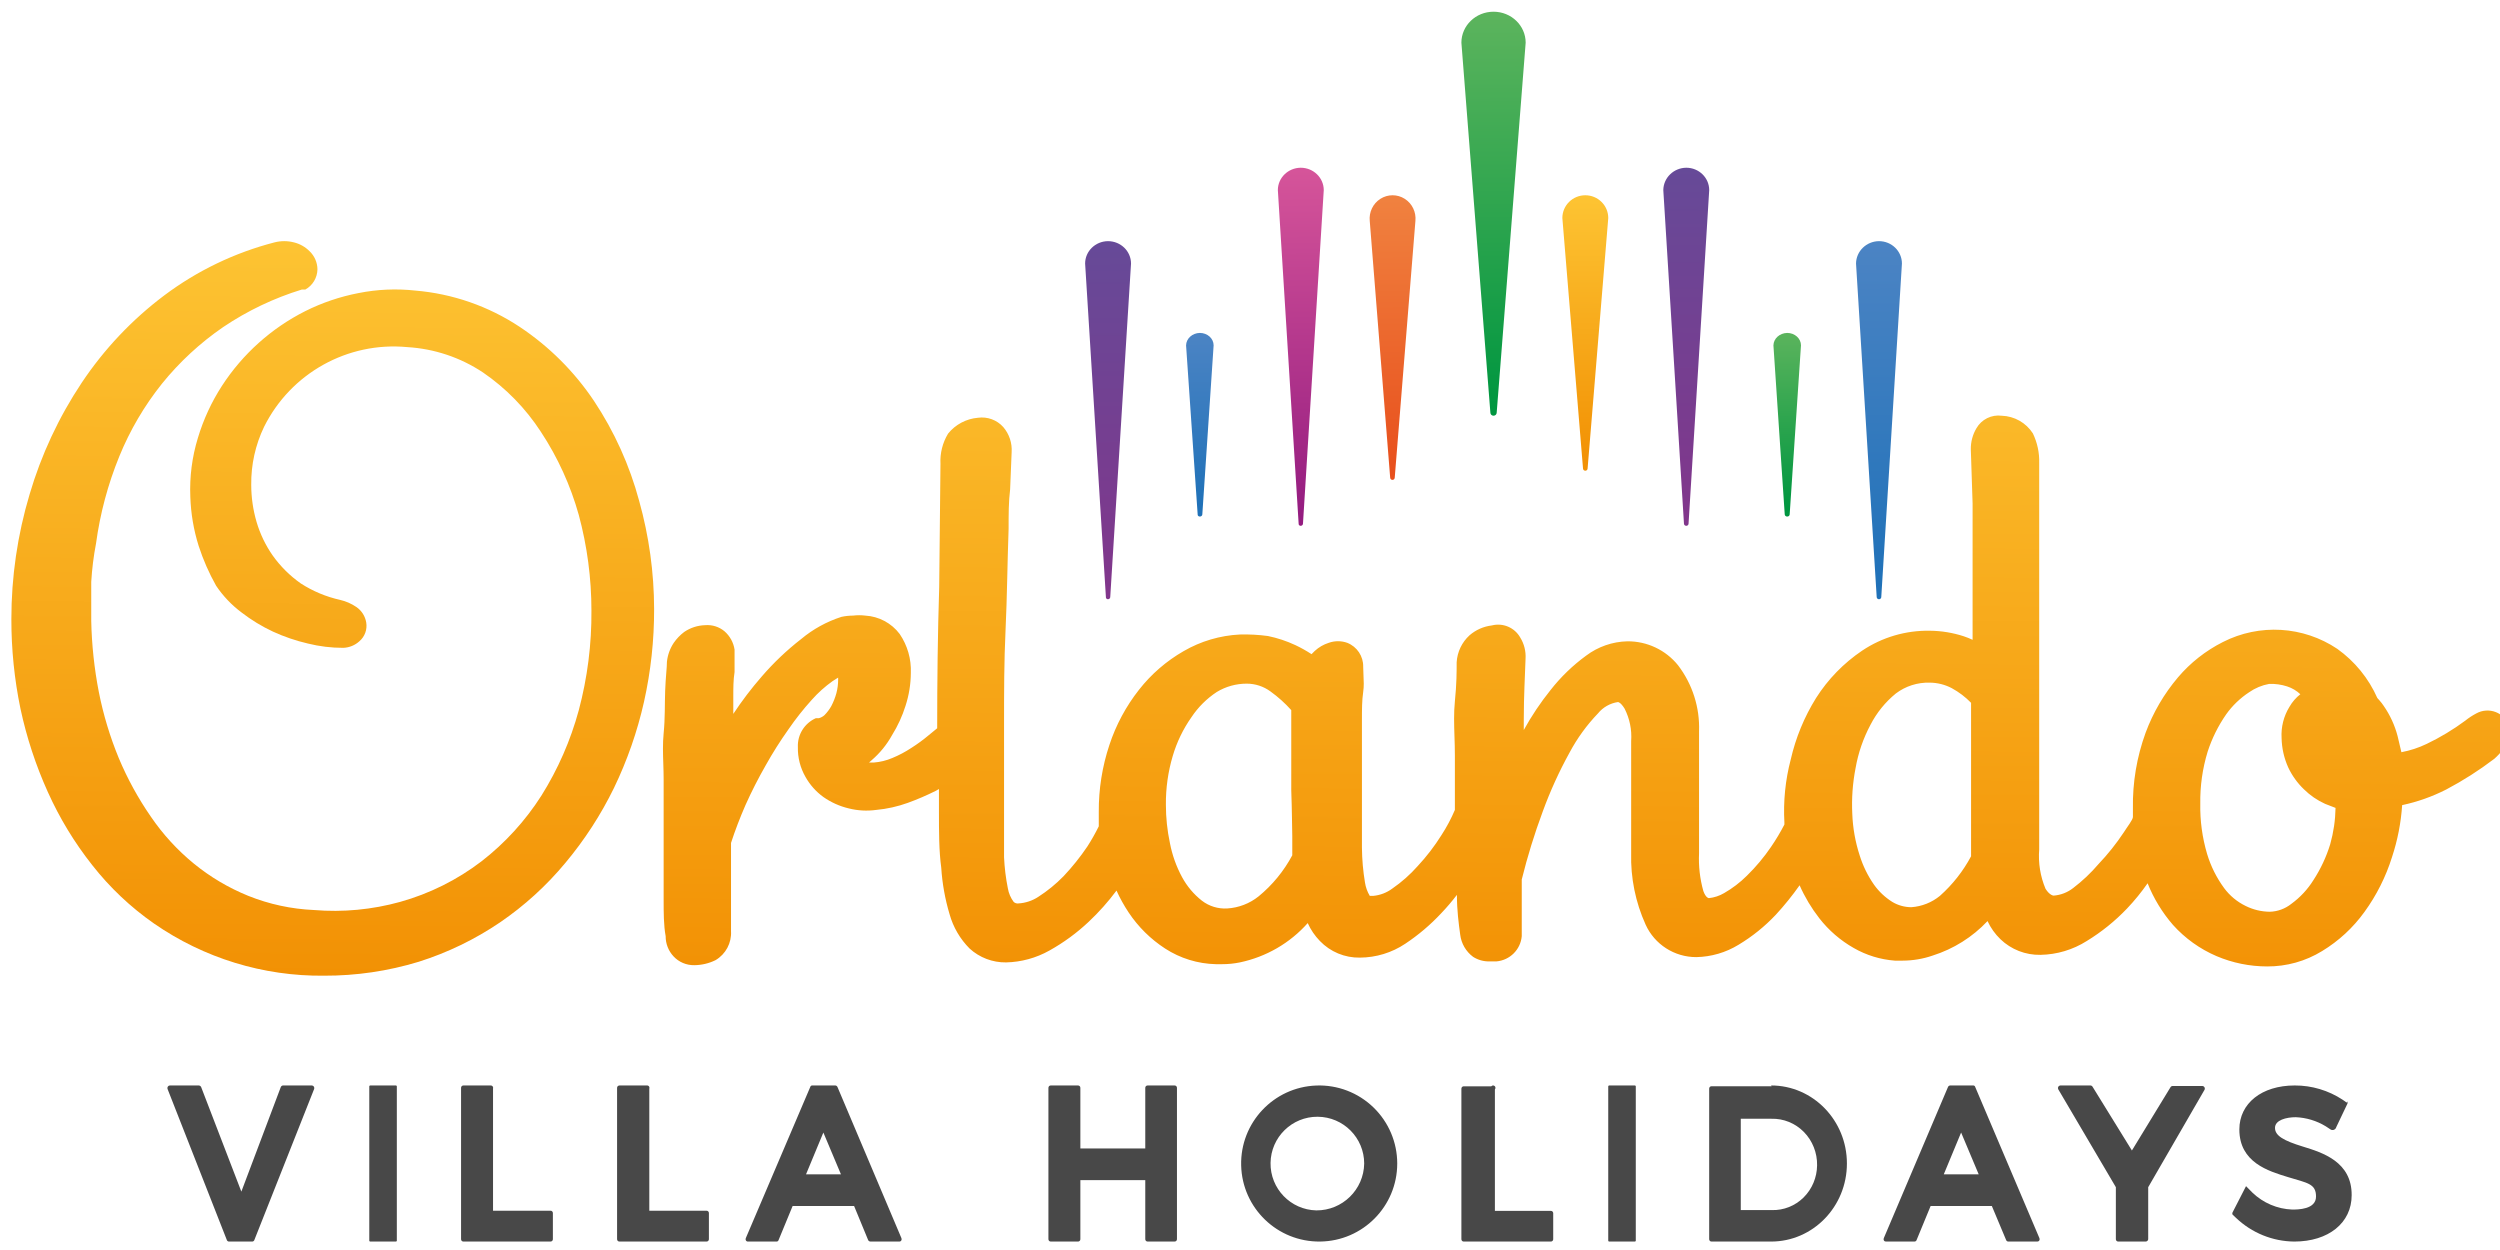 <?xml version="1.0" encoding="utf-8" ?>
<svg xmlns="http://www.w3.org/2000/svg" xmlns:xlink="http://www.w3.org/1999/xlink" width="226" height="113">
	<defs>
		<clipPath id="clip_0">
			<rect x="-276.555" y="-6210.716" width="1917.12" height="6888.651" clip-rule="evenodd"/>
		</clipPath>
	</defs>
	<g clip-path="url(#clip_0)">
		<path fill="rgb(72,72,72)" stroke="none" transform="matrix(0.999 0 0 0.999 15.132 98.126)" d="M6.693 9.606L3.054 0.142C3.014 0.061 2.936 0.007 2.848 0L0.217 0C0.146 0.004 0.081 0.041 0.041 0.102C0 0.162 -0.011 0.238 0.011 0.308L5.388 14.007C5.423 14.079 5.494 14.124 5.572 14.125L7.677 14.125C7.755 14.124 7.825 14.079 7.86 14.007L13.284 0.308C13.305 0.238 13.294 0.162 13.253 0.102C13.213 0.041 13.148 0.004 13.078 1.34491e-13L10.469 1.34491e-13C10.379 0.002 10.299 0.057 10.263 0.142L6.693 9.606Z"/>
	</g>
	<defs>
		<clipPath id="clip_1">
			<rect x="-276.555" y="-6210.716" width="1917.12" height="6888.651" clip-rule="evenodd"/>
		</clipPath>
	</defs>
	<g clip-path="url(#clip_1)">
		<path fill="rgb(72,72,72)" stroke="none" transform="matrix(0.999 0 0 0.999 33.383 98.126)" d="M0.09 0L2.403 0Q2.421 0 2.438 0.007Q2.454 0.013 2.467 0.026Q2.479 0.038 2.486 0.055Q2.493 0.071 2.493 0.09L2.493 14.035Q2.493 14.054 2.486 14.07Q2.479 14.087 2.467 14.099Q2.454 14.112 2.438 14.118Q2.421 14.125 2.403 14.125L0.09 14.125Q0.071 14.125 0.055 14.118Q0.038 14.112 0.026 14.099Q0.013 14.087 0.007 14.07Q0 14.054 0 14.035L0 0.09Q0 0.071 0.007 0.055Q0.013 0.038 0.026 0.026Q0.038 0.013 0.055 0.007Q0.071 0 0.09 0Z"/>
	</g>
	<defs>
		<clipPath id="clip_2">
			<rect x="-276.555" y="-6210.716" width="1917.12" height="6888.651" clip-rule="evenodd"/>
		</clipPath>
	</defs>
	<g clip-path="url(#clip_2)">
		<path fill="rgb(72,72,72)" stroke="none" transform="matrix(0.999 0 0 0.999 41.68 98.126)" d="M2.685 0L0.208 0C0.093 0 0 0.096 0 0.213L0 13.912C0 14.03 0.093 14.125 0.208 14.125L8.101 14.125C8.216 14.125 8.309 14.03 8.309 13.912L8.309 11.546C8.309 11.428 8.216 11.333 8.101 11.333L2.893 11.333L2.893 0.284C2.916 0.217 2.905 0.142 2.863 0.085C2.822 0.028 2.754 -0.004 2.685 0L2.685 0Z"/>
	</g>
	<defs>
		<clipPath id="clip_3">
			<rect x="-276.555" y="-6210.716" width="1917.12" height="6888.651" clip-rule="evenodd"/>
		</clipPath>
	</defs>
	<g clip-path="url(#clip_3)">
		<path fill="rgb(72,72,72)" stroke="none" transform="matrix(0.999 0 0 0.999 55.784 98.126)" d="M2.685 0.003L0.208 0.003C0.093 0.003 0 0.099 0 0.216L0 13.912C0 14.03 0.093 14.125 0.208 14.125L8.101 14.125C8.216 14.125 8.309 14.03 8.309 13.912L8.309 11.547C8.309 11.429 8.216 11.334 8.101 11.334L2.916 11.334L2.916 0.287C2.942 0.216 2.929 0.135 2.881 0.077C2.833 0.018 2.758 -0.01 2.685 0.003L2.685 0.003Z"/>
	</g>
	<defs>
		<clipPath id="clip_4">
			<rect x="-276.555" y="-6210.716" width="1917.12" height="6888.651" clip-rule="evenodd"/>
		</clipPath>
	</defs>
	<g clip-path="url(#clip_4)">
		<path fill="rgb(72,72,72)" stroke="none" transform="matrix(0.999 0 0 0.999 67.399 98.126)" d="M0.021 13.817L5.852 0.142C5.872 0.056 5.947 -0.003 6.031 9.5681e-05L8.116 9.5681e-05C8.204 0.002 8.283 0.057 8.318 0.142L14.104 13.817C14.135 13.883 14.132 13.961 14.095 14.023C14.059 14.086 13.994 14.124 13.925 14.124L11.301 14.124C11.219 14.123 11.144 14.079 11.099 14.006L9.821 10.907L4.259 10.907L2.981 14.006C2.952 14.083 2.88 14.13 2.802 14.124L0.2 14.124C0.131 14.124 0.066 14.086 0.03 14.023C-0.007 13.961 -0.01 13.883 0.021 13.817ZM7.04 4.259L5.47 8.044L8.632 8.044L7.04 4.259Z" fill-rule="evenodd"/>
	</g>
	<defs>
		<clipPath id="clip_5">
			<rect x="-276.555" y="-6210.716" width="1917.12" height="6888.651" clip-rule="evenodd"/>
		</clipPath>
	</defs>
	<g clip-path="url(#clip_5)">
		<path fill="rgb(72,72,72)" stroke="none" transform="matrix(0.999 0 0 0.999 94.777 98.126)" d="M8.764 5.702L2.891 5.702L2.891 0.214C2.891 0.153 2.866 0.095 2.823 0.055C2.779 0.014 2.72 -0.005 2.661 0.001L0.206 0.001C0.092 0.001 0 0.097 0 0.214L0 13.911C0 14.028 0.092 14.124 0.206 14.124L2.661 14.124C2.72 14.13 2.779 14.111 2.823 14.07C2.866 14.03 2.891 13.972 2.891 13.911L2.891 8.565L8.764 8.565L8.764 13.911C8.764 14.028 8.857 14.124 8.971 14.124L11.426 14.124C11.54 14.124 11.632 14.028 11.632 13.911L11.632 0.214C11.632 0.097 11.54 0.001 11.426 0.001L8.971 0.001C8.857 0.001 8.764 0.097 8.764 0.214L8.764 5.702Z"/>
	</g>
	<defs>
		<clipPath id="clip_6">
			<rect x="-276.555" y="-6210.716" width="1917.12" height="6888.651" clip-rule="evenodd"/>
		</clipPath>
	</defs>
	<g clip-path="url(#clip_6)">
		<path fill="rgb(72,72,72)" stroke="none" transform="matrix(0.999 0 0 0.999 112.199 98.126)" d="M0.002 7.234C-0.092 3.369 2.94 0.147 6.804 0.005C8.721 -0.066 10.585 0.647 11.966 1.979C13.347 3.312 14.126 5.148 14.125 7.067C14.122 10.934 11.012 14.079 7.146 14.124C3.28 14.17 0.096 11.099 0.002 7.234ZM2.661 7.006C2.626 9.334 4.476 11.253 6.804 11.305C9.165 11.318 11.097 9.428 11.135 7.067C11.135 4.739 9.256 2.848 6.928 2.831C4.601 2.814 2.695 4.678 2.661 7.006Z" fill-rule="evenodd"/>
	</g>
	<defs>
		<clipPath id="clip_7">
			<rect x="-276.555" y="-6210.716" width="1917.12" height="6888.651" clip-rule="evenodd"/>
		</clipPath>
	</defs>
	<g clip-path="url(#clip_7)">
		<path fill="rgb(72,72,72)" stroke="none" transform="matrix(0.999 0 0 0.999 132.11 98.126)" d="M2.708 0.076L0.208 0.076C0.093 0.076 0 0.171 0 0.288L0 13.913C-1.3156e-13 14.03 0.093 14.125 0.208 14.125L8.101 14.125C8.216 14.125 8.309 14.03 8.309 13.913L8.309 11.56C8.309 11.443 8.216 11.348 8.101 11.348L3.032 11.348L3.032 0.358C3.109 0.267 3.098 0.13 3.009 0.052C2.919 -0.026 2.785 -0.015 2.708 0.076Z"/>
	</g>
	<defs>
		<clipPath id="clip_8">
			<rect x="-276.555" y="-6210.716" width="1917.12" height="6888.651" clip-rule="evenodd"/>
		</clipPath>
	</defs>
	<g clip-path="url(#clip_8)">
		<path fill="rgb(72,72,72)" stroke="none" transform="matrix(0.999 0 0 0.999 145.385 98.126)" d="M0.09 0L2.403 0Q2.421 0 2.438 0.007Q2.454 0.013 2.467 0.026Q2.479 0.038 2.486 0.055Q2.493 0.071 2.493 0.09L2.493 14.035Q2.493 14.054 2.486 14.07Q2.479 14.087 2.467 14.099Q2.454 14.112 2.438 14.118Q2.421 14.125 2.403 14.125L0.09 14.125Q0.071 14.125 0.055 14.118Q0.038 14.112 0.026 14.099Q0.013 14.087 0.007 14.07Q0 14.054 0 14.035L0 0.09Q0 0.071 0.007 0.055Q0.013 0.038 0.026 0.026Q0.038 0.013 0.055 0.007Q0.071 0 0.09 0Z"/>
	</g>
	<defs>
		<clipPath id="clip_9">
			<rect x="-276.555" y="-6210.716" width="1917.12" height="6888.651" clip-rule="evenodd"/>
		</clipPath>
	</defs>
	<g clip-path="url(#clip_9)">
		<path fill="rgb(72,72,72)" stroke="none" transform="matrix(0.999 0 0 0.999 154.51 98.126)" d="M0.206 0.071L5.648 0.071L5.603 0C9.392 0 12.463 3.162 12.463 7.062C12.463 10.963 9.392 14.125 5.603 14.125L0.206 14.125C0.092 14.125 0 14.03 0 13.913L0 0.282C0 0.165 0.092 0.071 0.206 0.071ZM2.859 11.277L5.671 11.277C6.738 11.308 7.773 10.897 8.543 10.136C9.313 9.374 9.753 8.326 9.765 7.227C9.784 6.096 9.353 5.005 8.571 4.209C7.789 3.413 6.725 2.981 5.626 3.013L2.859 3.013L2.859 11.277Z" fill-rule="evenodd"/>
	</g>
	<defs>
		<clipPath id="clip_10">
			<rect x="-276.555" y="-6210.716" width="1917.12" height="6888.651" clip-rule="evenodd"/>
		</clipPath>
	</defs>
	<g clip-path="url(#clip_10)">
		<path fill="rgb(72,72,72)" stroke="none" transform="matrix(0.999 0 0 0.999 170.274 98.126)" d="M0.021 13.817L5.829 0.142C5.864 0.057 5.943 0.002 6.031 9.56844e-05L8.116 9.56844e-05C8.2 -0.003 8.275 0.056 8.296 0.142L14.104 13.817C14.135 13.883 14.132 13.961 14.095 14.024C14.059 14.086 13.994 14.124 13.925 14.125L11.278 14.125C11.204 14.12 11.136 14.075 11.099 14.007L9.798 10.907L4.259 10.907L2.981 14.007C2.947 14.079 2.878 14.124 2.802 14.125L0.2 14.125C0.131 14.124 0.066 14.086 0.03 14.024C-0.007 13.961 -0.01 13.883 0.021 13.817ZM7.018 4.259L5.448 8.044L8.61 8.044L7.018 4.259Z" fill-rule="evenodd"/>
	</g>
	<defs>
		<clipPath id="clip_11">
			<rect x="-276.555" y="-6210.716" width="1917.12" height="6888.651" clip-rule="evenodd"/>
		</clipPath>
	</defs>
	<g clip-path="url(#clip_11)">
		<path fill="rgb(72,72,72)" stroke="none" transform="matrix(0.999 0 0 0.999 186.037 98.126)" d="M6.694 5.885L3.135 0.118C3.096 0.049 3.025 0.005 2.947 0L0.208 0C0.133 0.009 0.068 0.052 0.031 0.117C-0.006 0.182 -0.01 0.261 0.02 0.33L5.242 9.205L5.242 13.913C5.242 14.03 5.336 14.125 5.453 14.125L7.935 14.125C8.056 14.126 8.157 14.034 8.169 13.913L8.169 9.205L13.274 0.377C13.304 0.308 13.3 0.229 13.263 0.164C13.226 0.099 13.161 0.056 13.087 0.047L10.37 0.047C10.292 0.052 10.222 0.097 10.183 0.165L6.694 5.885Z"/>
	</g>
	<defs>
		<clipPath id="clip_12">
			<rect x="-276.555" y="-6210.716" width="1917.12" height="6888.651" clip-rule="evenodd"/>
		</clipPath>
	</defs>
	<g clip-path="url(#clip_12)">
		<path fill="rgb(72,72,72)" stroke="none" transform="matrix(0.999 0 0 0.999 201.8 98.126)" d="M10.384 1.436C10.445 1.52 10.445 1.635 10.384 1.719L10.384 1.719L9.409 3.767L9.409 3.767C9.38 3.884 9.294 3.978 9.182 4.016C9.069 4.054 8.945 4.031 8.852 3.955L8.852 3.955L8.458 3.696C7.635 3.195 6.702 2.912 5.743 2.872C4.885 2.872 3.864 3.131 3.864 3.837C3.864 4.544 4.629 4.991 6.393 5.532C8.156 6.074 10.825 6.898 10.801 9.935C10.801 12.43 8.713 14.125 5.604 14.125C3.645 14.107 1.765 13.343 0.337 11.983L0.035 11.7L0.035 11.7C-0.012 11.629 -0.012 11.536 0.035 11.465L0.035 11.465L1.242 9.111L1.242 9.111L1.242 9.111L1.822 9.699C2.798 10.634 4.076 11.178 5.418 11.229C5.929 11.229 7.576 11.229 7.576 10.052C7.576 8.875 6.787 8.828 5.024 8.287C3.26 7.745 0.638 6.968 0.638 3.979C0.638 1.624 2.657 3.44616e-05 5.65 3.44616e-05C7.19 -0.005 8.697 0.445 9.989 1.295L10.361 1.554L10.384 1.436Z"/>
	</g>
	<defs>
		<clipPath id="clip_13">
			<rect x="-276.555" y="-6210.716" width="1917.12" height="6888.651" clip-rule="evenodd"/>
		</clipPath>
		<linearGradient id="gradient_0" gradientUnits="userSpaceOnUse" x1="29.367" y1="-1.517" x2="28.703" y2="66.492">
			<stop offset="0" stop-color="rgb(253,196,51)"/>
			<stop offset="0.01" stop-color="rgb(253,196,51)"/>
			<stop offset="1" stop-color="rgb(242,145,4)"/>
		</linearGradient>
	</defs>
	<g clip-path="url(#clip_13)">
		<path fill="url(#gradient_0)" stroke="none" transform="matrix(0.999 0 0 0.999 1.028 21.8)" d="M52.718 14.453C50.938 11.798 48.653 9.521 45.994 7.753C43.169 5.882 39.921 4.754 36.548 4.472C34.831 4.283 33.096 4.361 31.402 4.701C29.735 5.022 28.119 5.57 26.599 6.33C23.53 7.875 20.925 10.211 19.052 13.099C18.109 14.556 17.378 16.14 16.879 17.803C16.351 19.525 16.119 21.325 16.193 23.126C16.241 24.637 16.494 26.135 16.948 27.577C17.353 28.828 17.882 30.034 18.526 31.18L18.526 31.18C19.148 32.105 19.922 32.92 20.813 33.589C21.699 34.274 22.657 34.859 23.672 35.333C24.685 35.798 25.742 36.159 26.828 36.411C27.875 36.672 28.951 36.803 30.03 36.801L30.03 36.801C30.573 36.783 31.092 36.572 31.494 36.205C31.982 35.787 32.217 35.142 32.111 34.507C32.017 33.937 31.695 33.432 31.219 33.107C30.775 32.804 30.279 32.586 29.756 32.465C28.488 32.183 27.28 31.678 26.188 30.973C25.205 30.282 24.347 29.428 23.649 28.449C22.998 27.519 22.504 26.488 22.185 25.398C21.867 24.309 21.706 23.181 21.705 22.048C21.684 20.229 22.083 18.431 22.871 16.793C25.292 11.942 30.433 9.081 35.816 9.588C38.265 9.732 40.633 10.523 42.678 11.883C44.759 13.309 46.539 15.134 47.915 17.252C49.441 19.567 50.599 22.106 51.346 24.778C52.105 27.598 52.49 30.507 52.49 33.428C52.514 36.472 52.129 39.505 51.346 42.446C50.604 45.177 49.464 47.782 47.961 50.178C46.508 52.456 44.674 54.467 42.541 56.121C40.34 57.802 37.841 59.048 35.176 59.792C32.64 60.496 29.999 60.744 27.377 60.526C25.337 60.437 23.326 60.003 21.43 59.241C19.656 58.521 17.998 57.539 16.513 56.327C15.021 55.106 13.712 53.677 12.625 52.083C11.475 50.423 10.501 48.646 9.72 46.782C8.923 44.85 8.318 42.844 7.913 40.794C7.502 38.676 7.272 36.526 7.227 34.369C7.227 33.199 7.227 32.075 7.227 30.835C7.296 29.665 7.441 28.5 7.662 27.348C8.029 24.646 8.736 22.002 9.766 19.478C10.732 17.108 12.034 14.89 13.631 12.893C15.22 10.928 17.085 9.204 19.166 7.776C21.358 6.3 23.755 5.155 26.279 4.38L26.462 4.38L26.599 4.38C27.267 4.01 27.686 3.309 27.697 2.544C27.689 1.928 27.433 1.341 26.988 0.915C26.598 0.521 26.108 0.243 25.57 0.112C24.992 -0.037 24.387 -0.037 23.809 0.112L23.809 0.112C20.205 1.044 16.818 2.673 13.837 4.908C10.916 7.103 8.387 9.78 6.358 12.824C4.289 15.931 2.7 19.335 1.647 22.919C0.552 26.582 -0.003 30.385 3.54523e-05 34.208C-0.004 36.929 0.272 39.644 0.823 42.308C1.377 44.898 2.205 47.421 3.293 49.834C4.357 52.203 5.709 54.43 7.319 56.465C8.908 58.492 10.788 60.271 12.899 61.742C17.419 64.878 22.797 66.529 28.292 66.469C31.197 66.48 34.088 66.054 36.868 65.207C39.474 64.383 41.947 63.185 44.21 61.651C46.426 60.14 48.42 58.325 50.134 56.258C51.866 54.189 53.34 51.916 54.525 49.49C55.727 47.002 56.64 44.385 57.247 41.688C57.862 38.932 58.169 36.115 58.162 33.291C58.155 29.986 57.701 26.698 56.812 23.516C55.947 20.292 54.565 17.231 52.718 14.453L52.718 14.453Z"/>
	</g>
	<defs>
		<clipPath id="clip_14">
			<rect x="-276.555" y="-6210.716" width="1917.12" height="6888.651" clip-rule="evenodd"/>
		</clipPath>
	</defs>
	<g clip-path="url(#clip_14)">
		<path fill="rgb(46,46,46)" stroke="none" transform="matrix(0.999 0 0 0.999 182.718 45.859)" d="M1.246 1.234L1.246 1.259L1.246 1.259L1.246 1.234L1.246 1.234Z"/>
	</g>
	<defs>
		<clipPath id="clip_15">
			<rect x="-276.555" y="-6210.716" width="1917.12" height="6888.651" clip-rule="evenodd"/>
		</clipPath>
		<linearGradient id="gradient_1" gradientUnits="userSpaceOnUse" x1="83.969" y1="-15.923" x2="83.304" y2="51.7">
			<stop offset="0" stop-color="rgb(253,196,51)"/>
			<stop offset="0.01" stop-color="rgb(253,196,51)"/>
			<stop offset="1" stop-color="rgb(242,145,4)"/>
		</linearGradient>
	</defs>
	<g clip-path="url(#clip_15)">
		<path fill="url(#gradient_1)" stroke="none" transform="matrix(0.999 0 0 0.999 59.932 37.563)" d="M165.86 26.84C166.385 27.042 166.79 27.47 166.96 28.004C166.997 28.222 167.012 28.444 167.006 28.665C167.018 29.224 166.84 29.77 166.502 30.216C166.273 30.524 166.012 30.807 165.723 31.06C164.351 32.106 162.894 33.036 161.368 33.842C160.106 34.485 158.766 34.96 157.38 35.256C157.274 36.855 156.966 38.433 156.463 39.955C155.906 41.736 155.063 43.415 153.965 44.926C152.94 46.348 151.639 47.551 150.137 48.462C148.643 49.38 146.92 49.862 145.164 49.853C143.588 49.852 142.029 49.534 140.58 48.918C139.075 48.272 137.729 47.307 136.638 46.09C135.668 44.971 134.894 43.699 134.346 42.327C133.786 43.132 133.165 43.895 132.489 44.607C131.408 45.741 130.183 46.73 128.845 47.549C127.59 48.344 126.139 48.778 124.651 48.804C123.303 48.831 122 48.322 121.03 47.39C120.541 46.919 120.145 46.362 119.861 45.748C118.5 47.196 116.787 48.272 114.887 48.872C114.017 49.171 113.103 49.325 112.183 49.328L111.472 49.328C110.164 49.23 108.896 48.84 107.759 48.188C106.552 47.504 105.493 46.589 104.642 45.497C103.926 44.578 103.325 43.574 102.855 42.509C102.196 43.444 101.476 44.336 100.7 45.177C99.707 46.231 98.574 47.144 97.331 47.891C96.178 48.597 94.857 48.983 93.504 49.009C91.527 49.012 89.732 47.86 88.92 46.067C88.003 44.04 87.556 41.834 87.613 39.612L87.613 29.463C87.686 28.447 87.48 27.43 87.017 26.521C86.651 25.928 86.421 25.928 86.421 25.928C85.71 26.032 85.064 26.398 84.611 26.954C83.597 28.01 82.733 29.2 82.044 30.489C81.097 32.203 80.285 33.988 79.614 35.826C78.864 37.842 78.229 39.898 77.712 41.984L77.712 47.116C77.606 48.329 76.639 49.291 75.42 49.397L74.778 49.397C74.259 49.408 73.749 49.265 73.311 48.986C72.662 48.505 72.24 47.779 72.143 46.979C72.005 45.976 71.845 44.767 71.845 43.376C71.403 43.957 70.928 44.512 70.424 45.041C69.451 46.084 68.358 47.01 67.169 47.8C65.956 48.611 64.528 49.047 63.067 49.055C61.701 49.079 60.388 48.533 59.445 47.549C58.986 47.078 58.614 46.53 58.345 45.93C56.736 47.742 54.581 48.99 52.203 49.488C51.675 49.596 51.137 49.65 50.598 49.648L50.025 49.648C48.395 49.61 46.807 49.12 45.441 48.233C44.129 47.382 43.006 46.272 42.141 44.972C41.721 44.342 41.352 43.678 41.041 42.988C40.286 44.003 39.443 44.949 38.52 45.816C37.448 46.825 36.255 47.698 34.967 48.416C33.769 49.089 32.423 49.457 31.048 49.488C29.828 49.504 28.647 49.055 27.748 48.233C26.888 47.37 26.265 46.303 25.937 45.132C25.525 43.758 25.272 42.343 25.181 40.912C24.974 39.384 24.974 37.651 24.974 35.804L24.974 33.797L24.7 33.956C23.874 34.37 23.024 34.736 22.155 35.051C21.232 35.385 20.269 35.6 19.291 35.69C18.464 35.803 17.624 35.757 16.815 35.553C15.993 35.358 15.215 35.01 14.523 34.526C13.854 34.043 13.299 33.421 12.896 32.702C12.426 31.883 12.188 30.953 12.208 30.011C12.158 28.887 12.803 27.846 13.836 27.388L14.111 27.388C14.298 27.338 14.471 27.244 14.615 27.114C14.857 26.869 15.065 26.593 15.234 26.293C15.428 25.923 15.581 25.533 15.692 25.13C15.8 24.721 15.854 24.299 15.853 23.875L15.853 23.716L15.348 24.035C14.66 24.525 14.029 25.091 13.469 25.723C12.707 26.564 12.003 27.456 11.36 28.391C10.615 29.441 9.926 30.53 9.298 31.653C8.633 32.816 8.014 34.025 7.464 35.256Q6.708 36.99 6.158 38.677L6.158 46.66C6.222 47.726 5.682 48.738 4.76 49.283C4.161 49.578 3.503 49.734 2.834 49.739C2.122 49.752 1.438 49.461 0.955 48.941C0.493 48.445 0.238 47.792 0.244 47.116C0.061 46.135 0.061 44.949 0.061 43.855L0.061 32.907C0.061 32.453 0.046 31.996 0.031 31.537C0 30.615 -0.031 29.685 0.061 28.756C0.199 27.365 0.153 26.133 0.199 24.902C0.244 23.67 0.359 22.826 0.359 22.279C0.424 21.667 0.636 21.081 0.978 20.568C1.237 20.194 1.554 19.863 1.918 19.588C2.479 19.204 3.139 18.99 3.82 18.972C4.45 18.919 5.076 19.116 5.562 19.519C6.057 19.948 6.382 20.538 6.479 21.184L6.479 23.214C6.364 23.921 6.364 24.674 6.364 25.495L6.364 27C7.144 25.82 8.001 24.692 8.931 23.625C10.006 22.376 11.204 21.238 12.506 20.226C13.579 19.329 14.817 18.648 16.151 18.219C16.497 18.145 16.85 18.107 17.205 18.105C17.57 18.06 17.94 18.06 18.305 18.105C19.54 18.176 20.68 18.785 21.422 19.77C22.125 20.804 22.479 22.035 22.43 23.282C22.426 24.297 22.263 25.305 21.949 26.27C21.657 27.199 21.249 28.088 20.734 28.916C20.257 29.78 19.629 30.553 18.878 31.197L18.649 31.402L19.084 31.402C19.661 31.357 20.226 31.218 20.757 30.991C21.358 30.742 21.934 30.437 22.476 30.079C23.021 29.734 23.541 29.353 24.035 28.939L24.814 28.3C24.814 24.058 24.86 19.793 24.997 15.528L25.112 4.375C25.061 3.415 25.301 2.462 25.8 1.638C26.466 0.812 27.443 0.293 28.504 0.202C29.362 0.084 30.222 0.401 30.796 1.046C31.337 1.679 31.608 2.497 31.552 3.326L31.415 6.679C31.277 7.774 31.277 8.96 31.277 10.26C31.163 13.43 31.14 16.486 31.002 19.383C30.865 22.279 30.865 25.107 30.865 27.798L30.865 39.977C30.909 40.92 31.023 41.857 31.209 42.783C31.284 43.229 31.464 43.651 31.736 44.014C31.852 44.123 32.013 44.174 32.171 44.151C32.809 44.113 33.426 43.908 33.959 43.558C34.792 43.023 35.561 42.396 36.251 41.688C37.041 40.85 37.761 39.95 38.405 38.997C38.784 38.408 39.128 37.799 39.437 37.172L39.437 35.872C39.423 33.811 39.748 31.762 40.399 29.805C40.995 27.998 41.902 26.308 43.081 24.811C44.187 23.4 45.557 22.215 47.115 21.321C48.665 20.421 50.41 19.905 52.203 19.816C53.053 19.793 53.904 19.839 54.747 19.953C55.601 20.13 56.432 20.405 57.222 20.774C57.73 21.012 58.22 21.287 58.689 21.595L58.987 21.298C59.349 20.966 59.779 20.717 60.248 20.568C60.788 20.375 61.38 20.375 61.921 20.568C62.809 20.92 63.385 21.784 63.364 22.735C63.364 22.995 63.377 23.25 63.39 23.504C63.416 24.006 63.441 24.501 63.364 25.016C63.25 25.791 63.25 26.612 63.25 27.525L63.25 39.111C63.26 40.165 63.352 41.218 63.525 42.258C63.59 42.685 63.738 43.096 63.96 43.467L64.281 43.467C64.904 43.407 65.499 43.178 66 42.805C66.844 42.223 67.613 41.542 68.292 40.776C69.098 39.91 69.819 38.971 70.447 37.97C70.917 37.246 71.324 36.483 71.661 35.69L71.661 30.786C71.661 30.187 71.643 29.607 71.624 29.04C71.589 27.944 71.556 26.897 71.661 25.86C71.822 24.286 71.822 23.146 71.822 22.325C71.878 21.391 72.297 20.516 72.991 19.884C73.558 19.394 74.261 19.084 75.008 18.995C76.014 18.739 77.067 19.188 77.575 20.09C77.93 20.663 78.098 21.332 78.056 22.005C78.01 23.533 77.895 25.29 77.895 27.57L77.895 28.46C78.598 27.183 79.411 25.97 80.325 24.833C81.246 23.658 82.326 22.614 83.534 21.732C84.611 20.919 85.918 20.464 87.269 20.432C89.05 20.418 90.739 21.216 91.853 22.598C93.161 24.312 93.833 26.423 93.756 28.574L93.756 39.612C93.701 40.766 93.833 41.921 94.145 43.033C94.374 43.672 94.65 43.672 94.65 43.672C95.135 43.62 95.604 43.464 96.025 43.216C96.779 42.784 97.472 42.255 98.087 41.642C98.897 40.849 99.627 39.978 100.265 39.042C100.711 38.391 101.117 37.713 101.479 37.012L101.479 36.83C101.371 34.911 101.564 32.987 102.052 31.128C102.502 29.16 103.276 27.279 104.344 25.563C105.423 23.863 106.843 22.404 108.516 21.276C110.322 20.066 112.458 19.437 114.635 19.474C115.679 19.483 116.715 19.652 117.706 19.975C117.98 20.066 118.248 20.173 118.509 20.295L118.509 7.956L118.348 3.053C118.339 2.387 118.513 1.733 118.852 1.16C119.312 0.35 120.218 -0.101 121.144 0.019C122.291 0.057 123.345 0.654 123.963 1.616C124.367 2.455 124.564 3.377 124.536 4.307L124.536 39.27C124.44 40.485 124.636 41.705 125.109 42.828C125.499 43.444 125.843 43.444 125.843 43.444C126.486 43.395 127.1 43.157 127.608 42.76C128.447 42.121 129.216 41.395 129.9 40.593C130.746 39.703 131.513 38.742 132.191 37.719C132.489 37.24 133.017 36.579 133.017 36.328L133.017 35.553C132.976 33.222 133.365 30.903 134.163 28.711C134.841 26.881 135.833 25.184 137.096 23.693C138.22 22.369 139.6 21.284 141.153 20.5C144.461 18.811 148.43 19.047 151.513 21.116C153.098 22.249 154.348 23.785 155.134 25.563L155.317 25.768C155.46 25.926 155.59 26.093 155.707 26.27C156.285 27.102 156.711 28.028 156.967 29.007C157.082 29.509 157.197 30.011 157.311 30.467C158.105 30.317 158.876 30.064 159.603 29.714C160.829 29.127 161.995 28.424 163.087 27.616C163.4 27.363 163.738 27.142 164.095 26.954C164.637 26.655 165.284 26.613 165.86 26.84ZM115.552 43.467C114.817 44.068 113.912 44.427 112.962 44.493C112.356 44.49 111.762 44.325 111.243 44.014C110.597 43.609 110.036 43.083 109.593 42.463C109.022 41.646 108.582 40.746 108.287 39.795C107.892 38.577 107.668 37.311 107.622 36.032C107.554 34.649 107.655 33.263 107.92 31.904C108.158 30.533 108.615 29.209 109.272 27.981C109.833 26.892 110.613 25.929 111.564 25.153C112.445 24.486 113.529 24.14 114.635 24.172C115.331 24.178 116.014 24.35 116.629 24.674C117.273 25.025 117.86 25.471 118.371 25.997L118.371 39.886C117.651 41.236 116.697 42.448 115.552 43.467ZM56.947 39.795L56.947 38.084C56.924 37.172 56.924 35.804 56.855 33.911L56.855 26.658C56.292 26.03 55.662 25.464 54.976 24.97C54.352 24.511 53.597 24.263 52.822 24.263C51.868 24.262 50.932 24.522 50.117 25.016C49.207 25.615 48.427 26.391 47.825 27.297C47.071 28.367 46.498 29.554 46.129 30.809C45.706 32.238 45.497 33.721 45.51 35.211C45.509 36.383 45.632 37.553 45.877 38.7C46.083 39.776 46.454 40.815 46.977 41.779C47.422 42.6 48.03 43.322 48.765 43.9C49.418 44.404 50.232 44.655 51.057 44.607C52.095 44.544 53.088 44.162 53.899 43.512C55.151 42.485 56.187 41.222 56.947 39.795ZM149.358 42.03C150.011 41.026 150.52 39.936 150.871 38.791C151.171 37.721 151.333 36.618 151.352 35.507L150.412 35.142C149.696 34.819 149.044 34.371 148.487 33.819C147.895 33.251 147.413 32.578 147.066 31.835C146.692 31.002 146.49 30.102 146.47 29.189C146.411 28.197 146.659 27.209 147.181 26.361C147.433 25.922 147.767 25.535 148.166 25.221C147.827 24.899 147.42 24.658 146.974 24.514C146.45 24.344 145.899 24.267 145.347 24.286C144.696 24.404 144.078 24.661 143.537 25.039C142.722 25.573 142.015 26.253 141.451 27.046C140.731 28.084 140.167 29.221 139.778 30.421C139.313 31.944 139.089 33.529 139.113 35.119C139.083 36.663 139.292 38.201 139.732 39.681C140.065 40.786 140.585 41.827 141.268 42.76C141.776 43.448 142.444 44.004 143.216 44.379C143.892 44.716 144.637 44.895 145.393 44.904C146.103 44.886 146.787 44.637 147.341 44.197C148.148 43.611 148.833 42.875 149.358 42.03Z" fill-rule="evenodd"/>
	</g>
	<defs>
		<clipPath id="clip_16">
			<rect x="-276.555" y="-6210.716" width="1917.12" height="6888.651" clip-rule="evenodd"/>
		</clipPath>
		<linearGradient id="gradient_2" gradientUnits="userSpaceOnUse" x1="2.066" y1="-0.293" x2="2.158" y2="31.796">
			<stop offset="0" stop-color="rgb(102,74,152)"/>
			<stop offset="1" stop-color="rgb(129,54,139)"/>
		</linearGradient>
	</defs>
	<g clip-path="url(#clip_16)">
		<path fill="url(#gradient_2)" stroke="none" transform="matrix(0.999 0 0 0.999 98.095 21.8)" d="M2.066 0C0.921 0.012 -7.06574e-05 0.916 0 2.027L1.88 32.202C1.873 32.253 1.89 32.305 1.925 32.344C1.961 32.383 2.012 32.405 2.066 32.404C2.181 32.404 2.274 32.314 2.274 32.202L4.154 2.027C4.154 0.907 3.219 1.28004e-13 2.066 1.28004e-13L2.066 0Z"/>
	</g>
	<defs>
		<clipPath id="clip_17">
			<rect x="-276.555" y="-6210.716" width="1917.12" height="6888.651" clip-rule="evenodd"/>
		</clipPath>
		<linearGradient id="gradient_3" gradientUnits="userSpaceOnUse" x1="2.066" y1="-0.203" x2="2.298" y2="31.639">
			<stop offset="0" stop-color="rgb(214,85,154)"/>
			<stop offset="1" stop-color="rgb(148,28,128)"/>
		</linearGradient>
	</defs>
	<g clip-path="url(#clip_17)">
		<path fill="url(#gradient_3)" stroke="none" transform="matrix(0.999 0 0 0.999 115.518 15.163)" d="M2.066 0C0.921 0.012 -7.06574e-05 0.916 0 2.027L1.88 32.202C1.873 32.253 1.89 32.305 1.925 32.344C1.961 32.383 2.012 32.405 2.066 32.404C2.181 32.404 2.274 32.314 2.274 32.202L4.154 2.027C4.154 0.907 3.219 0 2.066 0Z"/>
	</g>
	<defs>
		<clipPath id="clip_18">
			<rect x="-276.555" y="-6210.716" width="1917.12" height="6888.651" clip-rule="evenodd"/>
		</clipPath>
		<linearGradient id="gradient_4" gradientUnits="userSpaceOnUse" x1="2.1" y1="-0.203" x2="1.939" y2="31.616">
			<stop offset="0" stop-color="rgb(102,74,152)"/>
			<stop offset="1" stop-color="rgb(129,54,139)"/>
		</linearGradient>
	</defs>
	<g clip-path="url(#clip_18)">
		<path fill="url(#gradient_4)" stroke="none" transform="matrix(0.999 0 0 0.999 150.363 15.163)" d="M2.077 0C0.935 0.012 0.012 0.912 0 2.027L1.869 32.202C1.869 32.314 1.962 32.404 2.077 32.404C2.192 32.404 2.285 32.314 2.285 32.202L4.154 2.027C4.154 0.907 3.224 0 2.077 0L2.077 0Z"/>
	</g>
	<defs>
		<clipPath id="clip_19">
			<rect x="-276.555" y="-6210.716" width="1917.12" height="6888.651" clip-rule="evenodd"/>
		</clipPath>
		<linearGradient id="gradient_5" gradientUnits="userSpaceOnUse" x1="2.077" y1="-0.36" x2="2.17" y2="31.796">
			<stop offset="0" stop-color="rgb(76,132,196)"/>
			<stop offset="1" stop-color="rgb(31,113,184)"/>
		</linearGradient>
	</defs>
	<g clip-path="url(#clip_19)">
		<path fill="url(#gradient_5)" stroke="none" transform="matrix(0.999 0 0 0.999 167.785 21.8)" d="M2.077 0C0.935 0.012 0.012 0.912 0 2.027L1.869 32.202C1.869 32.314 1.962 32.404 2.077 32.404C2.192 32.404 2.285 32.314 2.285 32.202L4.154 2.027C4.154 0.907 3.224 1.28004e-13 2.077 1.28004e-13L2.077 0Z"/>
	</g>
	<defs>
		<clipPath id="clip_20">
			<rect x="-276.555" y="-6210.716" width="1917.12" height="6888.651" clip-rule="evenodd"/>
		</clipPath>
		<linearGradient id="gradient_6" gradientUnits="userSpaceOnUse" x1="1.246" y1="-0.203" x2="1.421" y2="15.851">
			<stop offset="0" stop-color="rgb(76,132,196)"/>
			<stop offset="1" stop-color="rgb(31,113,184)"/>
		</linearGradient>
	</defs>
	<g clip-path="url(#clip_20)">
		<path fill="url(#gradient_6)" stroke="none" transform="matrix(0.999 0 0 0.999 107.221 30.096)" d="M2.493 1.127L2.493 1.127C2.493 0.505 1.935 0 1.246 0C0.564 0.012 0.013 0.51 0 1.127L0 1.127L0 1.127L1.047 16.415C1.04 16.466 1.058 16.518 1.096 16.557C1.134 16.596 1.189 16.618 1.246 16.618C1.37 16.618 1.471 16.527 1.471 16.415L1.471 16.415L2.493 1.127L2.493 1.127Z"/>
	</g>
	<defs>
		<clipPath id="clip_21">
			<rect x="-276.555" y="-6210.716" width="1917.12" height="6888.651" clip-rule="evenodd"/>
		</clipPath>
		<linearGradient id="gradient_7" gradientUnits="userSpaceOnUse" x1="1.246" y1="-0.203" x2="1.246" y2="15.851">
			<stop offset="0" stop-color="rgb(92,180,93)"/>
			<stop offset="1" stop-color="rgb(0,150,64)"/>
		</linearGradient>
	</defs>
	<g clip-path="url(#clip_21)">
		<path fill="url(#gradient_7)" stroke="none" transform="matrix(0.999 0 0 0.999 160.318 30.096)" d="M2.493 1.127L2.493 1.127C2.493 0.505 1.935 0 1.246 0C0.564 0.012 0.013 0.51 0 1.127L0 1.127L0 1.127L1.022 16.415C1.022 16.527 1.122 16.618 1.246 16.618C1.37 16.618 1.471 16.527 1.471 16.415L1.471 16.415L2.493 1.127Z"/>
	</g>
	<defs>
		<clipPath id="clip_22">
			<rect x="-276.555" y="-6210.716" width="1917.12" height="6888.651" clip-rule="evenodd"/>
		</clipPath>
		<linearGradient id="gradient_8" gradientUnits="userSpaceOnUse" x1="2.066" y1="0.105" x2="2.227" y2="24.984">
			<stop offset="0" stop-color="rgb(240,129,63)"/>
			<stop offset="0.01" stop-color="rgb(240,129,63)"/>
			<stop offset="1" stop-color="rgb(232,80,29)"/>
		</linearGradient>
	</defs>
	<g clip-path="url(#clip_22)">
		<path fill="url(#gradient_8)" stroke="none" transform="matrix(0.999 0 0 0.999 123.814 17.652)" d="M4.143 2.332L4.143 2.332C4.226 1.53 3.852 0.749 3.178 0.321C2.505 -0.107 1.65 -0.107 0.976 0.321C0.302 0.749 -0.072 1.53 0.012 2.332L0.012 2.332L1.858 25.546L1.858 25.546C1.858 25.663 1.951 25.757 2.066 25.757C2.18 25.757 2.273 25.663 2.273 25.546L2.273 25.546L4.143 2.332L4.143 2.332Z"/>
	</g>
	<defs>
		<clipPath id="clip_23">
			<rect x="-276.555" y="-6210.716" width="1917.12" height="6888.651" clip-rule="evenodd"/>
		</clipPath>
		<linearGradient id="gradient_9" gradientUnits="userSpaceOnUse" x1="2.1" y1="-0.206" x2="2.008" y2="24.08">
			<stop offset="0" stop-color="rgb(253,196,51)"/>
			<stop offset="0.01" stop-color="rgb(253,196,51)"/>
			<stop offset="1" stop-color="rgb(242,145,4)"/>
		</linearGradient>
	</defs>
	<g clip-path="url(#clip_23)">
		<path fill="url(#gradient_9)" stroke="none" transform="matrix(0.999 0 0 0.999 141.237 17.652)" d="M4.154 2.06L4.154 2.06C4.154 0.922 3.224 0 2.077 0C0.93 0 0 0.922 0 2.06L0 2.06L1.869 24.721L1.869 24.721C1.869 24.834 1.962 24.927 2.077 24.927C2.192 24.927 2.285 24.834 2.285 24.721L2.285 24.721L4.154 2.06Z"/>
	</g>
	<defs>
		<clipPath id="clip_24">
			<rect x="-276.555" y="-6210.716" width="1917.12" height="6888.651" clip-rule="evenodd"/>
		</clipPath>
		<linearGradient id="gradient_10" gradientUnits="userSpaceOnUse" x1="2.908" y1="0.115" x2="3.075" y2="35.824">
			<stop offset="0" stop-color="rgb(92,180,93)"/>
			<stop offset="1" stop-color="rgb(0,150,64)"/>
		</linearGradient>
	</defs>
	<g clip-path="url(#clip_24)">
		<path fill="url(#gradient_10)" stroke="none" transform="matrix(0.999 0 0 0.999 132.11 1.059)" d="M5.816 2.803C5.816 1.255 4.514 0 2.908 0C1.302 0 0 1.255 0 2.803L0 2.803L2.622 36.283C2.622 36.435 2.75 36.559 2.908 36.559C3.066 36.559 3.194 36.435 3.194 36.283L5.816 2.803L5.816 2.803L5.816 2.803Z"/>
	</g>

</svg>
